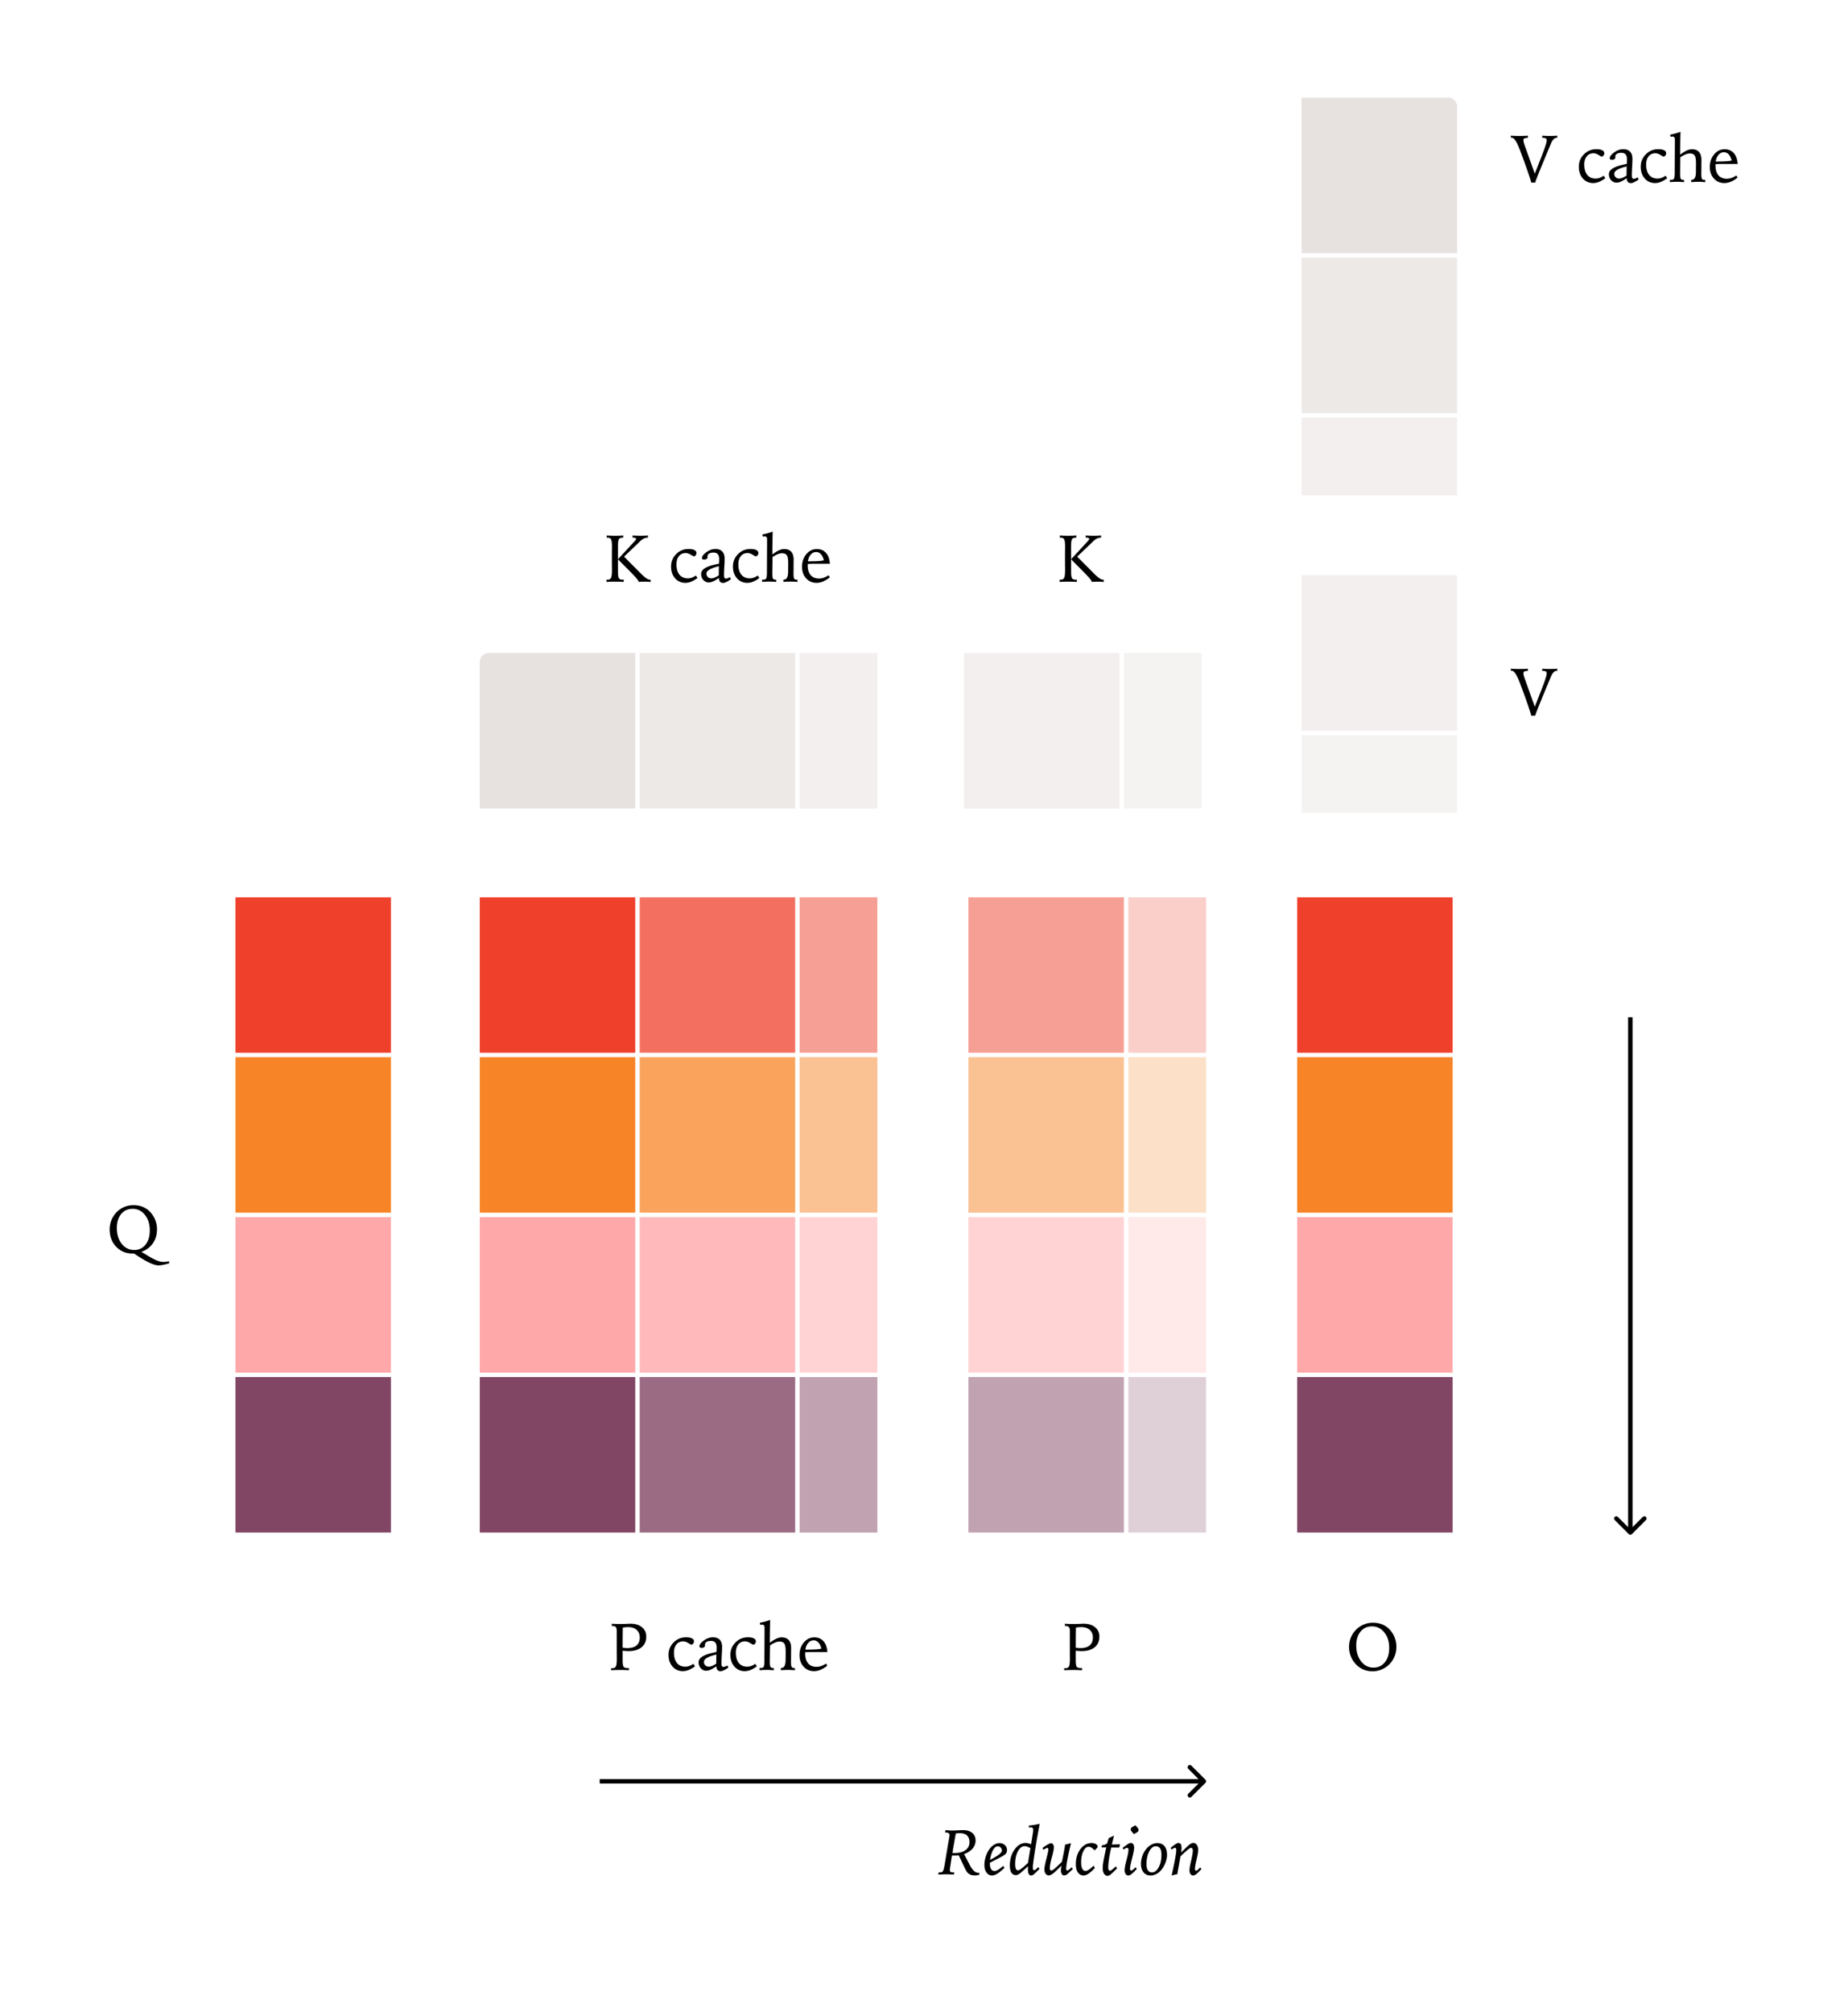 <svg xmlns="http://www.w3.org/2000/svg" width="416" height="453" fill="none" viewBox="0 0 416 453"><path fill="#f5f5f5" d="M0 0h416v453H0z"/><path fill="#fff" d="M0 0h416v453H0z"/><path fill="#000" d="m31.83 281.817 1.677 1.011q1.23.725 1.955.988.726.271 1.377.271.213 0 .498-.036.285-.037.689-.117l.088.454q-1.04.292-1.546.381a5 5 0 0 1-.886.095q-1.56 0-5.215-2.476l-.3-.205q-.051 0-.161.007-.103.008-.154.008-2.242 0-3.706-1.538-1.458-1.539-1.457-3.882 0-1.172.432-2.197a5.55 5.55 0 0 1 1.267-1.824 5.1 5.1 0 0 1 1.67-1.077 5.2 5.2 0 0 1 1.955-.373q1.1 0 1.97.322a4.7 4.7 0 0 1 1.59.981 5.6 5.6 0 0 1 1.31 1.875q.455 1.062.455 2.249 0 1.817-.916 3.149-.915 1.334-2.592 1.934m1.89-4.827q0-2.131-1.1-3.493-1.098-1.37-2.768-1.37-1.605 0-2.578 1.172-.967 1.172-.967 3.135 0 2.204 1.106 3.588 1.106 1.377 2.813 1.377 1.567 0 2.526-1.201.967-1.208.967-3.208"/><path fill="#000" d="M142.401 120.548q.47.03.931.044.46.015.9.015.315 0 .726-.015.41-.014.9-.044v.491h-.066q-.834 0-1.604.725l-.073.073-3.633 3.479 3.348 3.362.373.374q1.414 1.45 2.073 1.45h.124a.4.4 0 0 0 .066-.015l.008.513q-.117-.007-.315-.015a22 22 0 0 0-1.04-.044q-.279 0-.638.015-.35.014-.754.044a.1.1 0 0 0 .007-.029.1.1 0 0 0 .008-.044q0-.381-2.337-2.703a272 272 0 0 1-2.3-2.322l2.82-3.047q.191-.212.52-.556.74-.798.74-.945a.245.245 0 0 0-.146-.234q-.14-.081-.455-.081h-.183zm-5.83 0a34 34 0 0 0 1.861.059q.453 0 .922-.015t.953-.044v.491h-.096q-.658 0-.886.33-.22.329-.22 1.699v5.354q0 1.435.213 1.758.212.322.849.322.037 0 .118-.007.08-.008.124-.008V131a42 42 0 0 0-1.977-.059q-.338 0-.828.015t-1.077.044v-.505q.044 0 .096.007h.139q.578 0 .783-.403.213-.41.213-1.816 0-.19-.008-.718a83 83 0 0 1-.007-.857v-1.948q0-.366.007-.93.008-.572.008-.777 0-1.267-.213-1.64-.205-.374-.783-.374-.022 0-.088.007a1 1 0 0 1-.103.008zm20.076 9.009.366.557a6 6 0 0 1-1.399.82 3.5 3.5 0 0 1-1.303.278q-1.436 0-2.344-1.025-.908-1.032-.908-2.637 0-1.663 1.149-2.812 1.15-1.15 2.806-1.15.849 0 1.311.242.46.234.461.659a.8.8 0 0 1-.19.534q-.183.22-.425.22-.081 0-.681-.366-.594-.374-1.136-.374-.951 0-1.516.689-.556.681-.556 1.86 0 1.486.674 2.322.68.828 1.882.828.447 0 .886-.154.447-.154.923-.491m7.676.381.205.461a6.3 6.3 0 0 1-1.004.608q-.453.22-.732.22-.47 0-.703-.271-.234-.278-.256-.835-.8.535-1.326.769-.528.228-.945.227-.74 0-1.238-.556-.498-.558-.498-1.363 0-1.37 2.952-2.065.696-.161 1.084-.257 0-.124.007-.358.022-.484.022-.63 0-.762-.315-1.121-.315-.366-.959-.366-.63 0-.996.234-.36.227-.359.623 0 .036.007.102l.007.088q0 .228-.219.381a.93.93 0 0 1-.528.147q-.263 0-.388-.088-.124-.088-.124-.271 0-.586.988-1.304.99-.725 2.044-.725 1.018 0 1.545.564.528.557.528 1.64 0 .587-.074 1.802a37 37 0 0 0-.066 1.846q0 .476.103.644.11.17.381.169a1 1 0 0 0 .3-.066q.19-.074.557-.249m-2.498-2.476-.417.11q-2.38.653-2.381 1.538 0 .484.308.791.308.301.813.301.308 0 .71-.161.403-.162.938-.513zm8.753 2.095.366.557a6 6 0 0 1-1.399.82 3.5 3.5 0 0 1-1.304.278q-1.435 0-2.344-1.025-.908-1.032-.908-2.637 0-1.663 1.15-2.812 1.15-1.15 2.805-1.15.85 0 1.311.242.462.234.462.659a.8.8 0 0 1-.191.534q-.183.22-.424.22-.08 0-.682-.366-.593-.374-1.135-.374-.952 0-1.516.689-.557.681-.557 1.86 0 1.486.674 2.322.681.828 1.883.828.446 0 .886-.154.447-.154.923-.491m3.361-9.88q-.029 1.23-.051 2.512-.021 1.281-.029 2.629.82-.623 1.465-.915.644-.3 1.172-.3 1.076 0 1.618.607.542.609.542 1.824l-.007.645q-.007.637-.007 1.274 0 .272-.008.681-.007.403-.007.55 0 .82.146 1.069.147.249.557.249l.081-.007a1 1 0 0 1 .102-.008V131a54 54 0 0 0-1.003-.059q-.337-.014-.557-.014-.351 0-.762.022-.402.014-.842.051l-.007-.513h.11q.937 0 .959-1.714v-.146l.015-1.575v-.3q0-1.333-.315-1.765-.315-.44-1.084-.44-.418 0-.93.205a7.4 7.4 0 0 0-1.194.652l-.037 2.608q0 .219-.007.564-.007.344-.007.476 0 .907.146 1.179.147.271.564.271.03 0 .088-.007a1 1 0 0 1 .102-.008V131a20 20 0 0 0-.871-.051 13 13 0 0 0-1.362-.008q-.373.015-.975.052v-.506q.044 0 .125.008.081.007.117.007.505 0 .681-.264.176-.27.176-1.56v-.542l.029-5.508v-1.259q0-.316-.139-.469-.132-.162-.403-.161-.102 0-.337.044a.4.4 0 0 1-.08.014l-.11-.476q.6-.117 1.179-.271.58-.161 1.157-.373m12.876 7.229h-3.574q-.417 0-.769.014-.35.015-.652.044v.271q0 1.435.659 2.22.667.783 1.875.783.535 0 1.055-.176a5.3 5.3 0 0 0 1.106-.563l.286.468a6.1 6.1 0 0 1-1.509.93q-.747.315-1.48.315-1.42 0-2.343-1.01-.923-1.018-.923-2.608 0-1.692.967-2.842.966-1.149 2.358-1.149 1.296 0 2.066.864.768.864.878 2.439m-1.355-.769q-.219-.901-.666-1.377-.447-.483-1.069-.484-.703 0-1.209.564-.498.564-.652 1.524 1.45 0 2.278-.052.835-.05 1.318-.175"/><path fill="#000" d="M244.401 120.548q.47.03.931.044.46.015.9.015.315 0 .726-.015.41-.014.9-.044v.491h-.066q-.834 0-1.604.725l-.073.073-3.633 3.479 3.348 3.362.373.374q1.414 1.45 2.073 1.45h.124a.4.4 0 0 0 .066-.015l.008.513q-.117-.007-.315-.015a22 22 0 0 0-1.04-.044q-.279 0-.638.015-.35.014-.754.044a.1.1 0 0 0 .007-.029.1.1 0 0 0 .008-.044q0-.381-2.337-2.703a272 272 0 0 1-2.3-2.322l2.82-3.047q.191-.212.52-.556.74-.798.74-.945a.245.245 0 0 0-.146-.234q-.14-.081-.455-.081h-.183zm-5.83 0a34 34 0 0 0 1.861.059q.453 0 .922-.015t.953-.044v.491h-.096q-.658 0-.886.33-.22.329-.22 1.699v5.354q0 1.435.213 1.758.212.322.849.322.037 0 .118-.007.08-.008.124-.008V131a42 42 0 0 0-1.977-.059q-.338 0-.828.015t-1.077.044v-.505q.044 0 .096.007h.139q.578 0 .783-.403.213-.41.213-1.816 0-.19-.008-.718a83 83 0 0 1-.007-.857v-1.948q0-.366.007-.93.008-.572.008-.777 0-1.267-.213-1.64-.205-.374-.783-.374-.022 0-.088.007a1 1 0 0 1-.103.008z"/><path fill="#000" d="M140.164 370.932q.308.043.557.066.249.022.49.022 1.377 0 2.088-.608.718-.616.718-1.795 0-1.062-.704-1.692-.702-.63-1.904-.63-.33 0-.63.03a6 6 0 0 0-.578.073q-.023.989-.03 1.999-.007 1.003-.007 2.535m-2.607 4.592.11.015h.175q.587 0 .791-.396.213-.403.213-1.78 0-.204-.008-.754a67 67 0 0 1-.007-.886v-4.585q0-.63-.227-.865t-.828-.234h-.058v-.513q.498.037.989.052.498.014.981.014.542 0 1.289-.029.755-.037.974-.037 1.605 0 2.564.799.959.798.959 2.102 0 1.545-1.055 2.409-1.047.858-2.966.857-.19 0-.52-.022a22 22 0 0 1-.769-.066v2.205q0 1.128.227 1.421.234.285.93.286l.074-.008.087-.007q.037 0 .052.007.022 0 .036.008l.008.483a38 38 0 0 0-2.146-.059q-.257 0-.755.015-.49.014-1.12.044zm18.523-.967.366.557a6 6 0 0 1-1.399.82 3.5 3.5 0 0 1-1.304.278q-1.435 0-2.344-1.025-.908-1.032-.908-2.637 0-1.662 1.15-2.812t2.805-1.15q.85 0 1.311.242.462.234.462.659a.8.8 0 0 1-.191.534q-.183.22-.424.22-.08 0-.682-.366-.593-.374-1.135-.374-.952 0-1.516.689-.557.681-.557 1.86 0 1.486.674 2.322.681.828 1.883.828.446 0 .886-.154.446-.154.923-.491m7.675.381.205.461a6.3 6.3 0 0 1-1.003.608q-.454.22-.732.22-.469 0-.704-.271-.234-.278-.256-.835-.798.535-1.326.769-.527.227-.944.227-.74 0-1.238-.556-.498-.558-.498-1.363 0-1.37 2.951-2.065a86 86 0 0 0 1.084-.257q0-.124.008-.358.022-.484.022-.63 0-.762-.315-1.121-.315-.366-.96-.366-.63 0-.996.234-.359.227-.359.623 0 .036.008.102l.007.088q0 .228-.22.381a.9.9 0 0 1-.527.147q-.264 0-.388-.088-.125-.088-.125-.271 0-.586.989-1.304.988-.725 2.043-.725 1.018 0 1.546.564.527.557.527 1.64 0 .587-.073 1.802a37 37 0 0 0-.066 1.846q0 .476.103.644.11.17.38.169a1 1 0 0 0 .301-.066q.19-.073.556-.249m-2.497-2.476-.418.11q-2.38.653-2.38 1.538 0 .484.308.791.308.301.813.301.307 0 .71-.161.403-.162.938-.513zm8.752 2.095.366.557a6 6 0 0 1-1.398.82 3.5 3.5 0 0 1-1.304.278q-1.435 0-2.344-1.025-.908-1.032-.908-2.637 0-1.662 1.15-2.812t2.805-1.15q.849 0 1.311.242.462.234.461.659a.8.8 0 0 1-.19.534q-.183.22-.425.22-.081 0-.681-.366-.593-.374-1.135-.374-.952 0-1.516.689-.557.681-.557 1.86 0 1.486.674 2.322.68.828 1.882.828.447 0 .886-.154.447-.154.923-.491m3.362-9.88q-.03 1.23-.051 2.512a201 201 0 0 0-.029 2.629q.82-.623 1.464-.915.645-.3 1.172-.3 1.077 0 1.619.607.542.609.542 1.824l-.007.645q-.008.637-.008 1.274 0 .272-.007.681-.007.403-.007.55 0 .82.146 1.069t.557.249l.08-.007a1 1 0 0 1 .103-.008V376a54 54 0 0 0-1.004-.059q-.337-.014-.556-.014-.352 0-.762.022-.403.014-.842.051l-.008-.513h.11q.937 0 .96-1.714v-.146l.014-1.575v-.3q0-1.333-.315-1.765-.315-.44-1.084-.44-.417 0-.93.205a7.4 7.4 0 0 0-1.194.652l-.036 2.608q0 .219-.007.564-.008.344-.008.476 0 .908.147 1.179.145.271.564.271l.088-.007a1 1 0 0 1 .102-.008V376a20 20 0 0 0-.872-.051 13 13 0 0 0-1.362-.008q-.374.015-.974.052v-.506q.044 0 .125.008.08.007.117.007.505 0 .681-.264.176-.27.176-1.56v-.542l.029-5.508v-1.259q0-.316-.139-.469-.132-.162-.403-.161-.103 0-.337.044l-.08.014-.11-.476q.6-.117 1.179-.271.578-.161 1.157-.373m12.876 7.229h-3.574q-.417 0-.769.014t-.652.044v.271q0 1.435.659 2.22.666.783 1.875.783.535 0 1.055-.176.52-.183 1.106-.563l.285.468a6.1 6.1 0 0 1-1.508.93 3.8 3.8 0 0 1-1.48.315q-1.42 0-2.344-1.01-.922-1.018-.922-2.608 0-1.692.966-2.842.967-1.149 2.359-1.149 1.296 0 2.065.864.77.864.879 2.439m-1.355-.769q-.22-.901-.666-1.377-.447-.484-1.07-.484-.703 0-1.208.564-.498.564-.652 1.524 1.45 0 2.278-.052.834-.05 1.318-.175"/><path fill="#000" d="M242.164 370.932q.308.043.557.066.249.022.49.022 1.377 0 2.088-.608.718-.616.718-1.795 0-1.062-.704-1.692-.702-.63-1.904-.63-.33 0-.63.03a6 6 0 0 0-.578.073q-.023.989-.03 1.999-.007 1.003-.007 2.535m-2.607 4.592.11.015h.175q.587 0 .791-.396.213-.403.213-1.78 0-.204-.008-.754a67 67 0 0 1-.007-.886v-4.585q0-.63-.227-.865t-.828-.234h-.058v-.513q.498.037.989.052.498.014.981.014.542 0 1.289-.029.755-.037.974-.037 1.605 0 2.564.799.959.798.959 2.102 0 1.545-1.055 2.409-1.047.858-2.966.857-.19 0-.52-.022a22 22 0 0 1-.769-.066v2.205q0 1.128.227 1.421.234.285.93.286l.074-.008.087-.007q.037 0 .052.007.022 0 .036.008l.008.483a38 38 0 0 0-2.146-.059q-.257 0-.755.015-.49.014-1.12.044z"/><path fill="#000" d="M312.719 370.99q0-2.131-1.098-3.493-1.1-1.37-2.769-1.37-1.604 0-2.578 1.172-.967 1.172-.967 3.135 0 2.183 1.099 3.581 1.105 1.4 2.761 1.399 1.596 0 2.571-1.201.981-1.209.981-3.223m-3.706-5.683q1.113 0 1.985.322.88.315 1.589.981.85.806 1.297 1.868.454 1.062.454 2.256 0 1.215-.476 2.3a5.4 5.4 0 0 1-1.355 1.867q-.704.63-1.641.989a5.2 5.2 0 0 1-1.867.352 5.3 5.3 0 0 1-2.161-.432 5 5 0 0 1-1.736-1.282 5.6 5.6 0 0 1-1.055-1.743 5.8 5.8 0 0 1-.359-2.036q0-1.158.433-2.183a5.3 5.3 0 0 1 1.267-1.809 5.3 5.3 0 0 1 1.684-1.077 5.2 5.2 0 0 1 1.941-.373"/><path fill="#000" d="M340.103 150.548a39 39 0 0 0 1.904.059q.469 0 .952-.015a32 32 0 0 0 1.003-.044l-.007.462q-.616.051-.82.161-.198.11-.198.381 0 .204.073.52.081.307.279.857l2.204 6.167q1.766-4.431 2.219-5.742.462-1.319.462-1.729 0-.337-.183-.461-.176-.125-.821-.154v-.462a24 24 0 0 0 1.707.059q.351 0 .784-.015.432-.014.901-.044v.462h-.11q-.806 0-1.37 1.421a9 9 0 0 1-.205.498 554 554 0 0 0-2.659 6.452q-.593 1.494-.622 1.736h-.901q0-.175-.681-2.19a135 135 0 0 0-1.648-4.563l-.191-.52q-1.062-2.849-1.875-2.849a1 1 0 0 0-.117.007l-.08.008z"/><path fill="#000" d="M340.103 30.548q.548.03 1.04.044a29 29 0 0 0 1.816 0q.491-.014 1.003-.044l-.007.462q-.616.051-.82.16-.198.11-.198.382 0 .205.073.52.081.307.279.857l2.204 6.167q1.766-4.431 2.219-5.742.462-1.32.462-1.729 0-.337-.183-.461-.176-.125-.821-.154v-.462a27 27 0 0 0 1.707.059q.351 0 .784-.015.432-.014.901-.044v.462h-.11q-.806 0-1.37 1.42a9 9 0 0 1-.205.499 557 557 0 0 0-2.659 6.452q-.593 1.494-.622 1.736h-.901q0-.175-.681-2.19a136 136 0 0 0-1.648-4.563l-.191-.52q-1.062-2.85-1.875-2.849a1 1 0 0 0-.117.007l-.08.008zm20.896 9.01.366.556q-.71.542-1.399.82a3.5 3.5 0 0 1-1.304.278q-1.435 0-2.344-1.025-.908-1.032-.908-2.637 0-1.663 1.15-2.812 1.15-1.15 2.805-1.15.85 0 1.311.242.462.234.462.659a.8.8 0 0 1-.191.534q-.183.22-.425.22-.08 0-.681-.366-.593-.375-1.135-.374-.952 0-1.516.689-.557.681-.557 1.86 0 1.487.674 2.322.681.828 1.882.828.447 0 .887-.154.447-.154.923-.49m7.675.38.205.461q-.549.396-1.003.608-.454.22-.732.22-.469 0-.704-.27-.234-.28-.256-.836-.798.534-1.326.77-.527.226-.944.226-.74 0-1.238-.556-.498-.557-.498-1.363 0-1.37 2.951-2.065.697-.161 1.084-.257 0-.123.008-.358.022-.484.022-.63 0-.763-.315-1.12-.315-.367-.96-.367-.63 0-.996.234-.359.228-.359.623a1 1 0 0 0 .008.102q.007.06.007.088 0 .228-.22.381a.93.93 0 0 1-.527.147q-.264 0-.388-.088-.125-.089-.125-.271 0-.585.989-1.304.988-.725 2.043-.725 1.018 0 1.546.564.527.556.527 1.64 0 .587-.073 1.802-.066 1.216-.066 1.846 0 .476.103.645.11.168.38.168a1 1 0 0 0 .301-.066 8 8 0 0 0 .556-.249m-2.497-2.476-.418.11q-2.38.652-2.38 1.538 0 .484.308.791.308.3.813.3.307 0 .71-.16.403-.162.937-.513zm8.752 2.095.366.557q-.71.542-1.399.82a3.5 3.5 0 0 1-1.303.278q-1.436 0-2.344-1.025-.908-1.032-.908-2.637 0-1.663 1.15-2.812 1.149-1.15 2.805-1.15.849 0 1.311.242.462.234.461.659a.8.8 0 0 1-.19.534q-.183.22-.425.22-.081 0-.681-.366-.594-.375-1.135-.374-.952 0-1.516.689-.557.681-.557 1.86 0 1.487.674 2.322.68.828 1.882.828.447 0 .886-.154.447-.154.923-.49m3.362-9.88a314 314 0 0 0-.081 5.141q.821-.623 1.465-.915.645-.3 1.172-.3 1.077 0 1.619.607.542.609.542 1.824l-.008.645q-.007.637-.007 1.274 0 .27-.007.681-.007.403-.007.55 0 .82.146 1.069.147.249.557.249l.08-.007a1 1 0 0 1 .103-.008V41a49 49 0 0 0-1.004-.059 13 13 0 0 0-.556-.014q-.353 0-.762.022-.403.015-.842.051l-.008-.513h.11q.938 0 .96-1.714v-.146l.014-1.575v-.3q0-1.333-.315-1.765-.315-.44-1.084-.44-.417 0-.93.205a7.4 7.4 0 0 0-1.194.652l-.036 2.608q0 .219-.008.564-.007.344-.007.476 0 .907.147 1.179.145.27.564.271l.087-.007q.066-.008.103-.008V41a20 20 0 0 0-.872-.051 13 13 0 0 0-1.362-.008q-.374.015-.974.052v-.506q.044 0 .125.008.08.007.117.007.506 0 .681-.264.176-.27.176-1.56v-.542l.029-5.508v-1.26q0-.315-.139-.468-.132-.16-.403-.161-.102 0-.337.044a.4.4 0 0 1-.081.014l-.109-.476q.6-.117 1.179-.27.579-.162 1.157-.374m12.876 7.229h-3.574q-.418 0-.769.014t-.652.044v.271q0 1.436.659 2.22.666.783 1.875.783.534 0 1.055-.175.52-.184 1.106-.565l.285.47q-.755.615-1.508.93a3.8 3.8 0 0 1-1.48.314q-1.42 0-2.344-1.01-.923-1.019-.923-2.608 0-1.692.967-2.842t2.359-1.15q1.296 0 2.065.865.77.864.879 2.439m-1.355-.77q-.22-.9-.666-1.376-.447-.484-1.07-.484-.703 0-1.208.564-.498.564-.652 1.524 1.45 0 2.278-.051.834-.052 1.318-.176"/><g clip-path="url(#clip0_249_8276)"><path fill="#ef402c" d="M108 202h35v35h-35z"/><path fill="#ef402c" d="M144 202h35v35h-35z" opacity=".75"/><path fill="#ef402c" d="M180 202h17.5v35H180z" opacity=".5"/><path fill="#f78427" d="M108 238h35v35h-35z"/><path fill="#f78427" d="M144 238h35v35h-35z" opacity=".75"/><path fill="#f78427" d="M180 238h17.5v35H180z" opacity=".5"/><path fill="#ffa8aa" d="M108 274h35v35h-35z"/><path fill="#ffa8aa" d="M144 274h35v35h-35z" opacity=".8"/><path fill="#ffa8aa" d="M180 274h17.5v35H180z" opacity=".5"/><path fill="#824665" d="M108 310h35v35h-35z"/><path fill="#824665" d="M144 310h35v35h-35z" opacity=".8"/><path fill="#824665" d="M180 310h17.5v35H180z" opacity=".5"/></g><path fill="#ef402c" d="M218 202h35v35h-35z" opacity=".5"/><path fill="#f78427" d="M218 238h35v35h-35z" opacity=".5"/><path fill="#ffa8aa" d="M218 274h35v35h-35z" opacity=".5"/><path fill="#824665" d="M218 310h35v35h-35z" opacity=".5"/><path fill="#ef402c" d="M254 202h17.5v35H254z" opacity=".25"/><path fill="#f78427" d="M254 238h17.5v35H254z" opacity=".25"/><path fill="#824665" d="M254 310h17.5v35H254z" opacity=".25"/><path fill="#ffa8aa" d="M254 274h17.5v35H254z" opacity=".25"/><path fill="#e7e1df" d="M108 149a2 2 0 0 1 2-2h33v35h-35z"/><path fill="#e7e1df" d="M144 147h35v35h-35z" opacity=".75"/><path fill="#e7e1df" d="M180 147h17.5v35H180z" opacity=".5"/><path fill="#e7e1df" d="M217 147h35v35h-35z" opacity=".5"/><path fill="#e7e1df" d="M253 147h17.5v35H253z" opacity=".4"/><path fill="#ef402c" d="M53 202h35v35H53z"/><path fill="#f78427" d="M53 238h35v35H53z"/><path fill="#ffa8aa" d="M53 274h35v35H53z"/><path fill="#824665" d="M53 310h35v35H53z"/><path fill="#ef402c" d="M292 202h35v35h-35z"/><path fill="#f78427" d="M292 238h35v35h-35z"/><path fill="#ffa8aa" d="M292 274h35v35h-35z"/><path fill="#824665" d="M292 310h35v35h-35z"/><path fill="#e7e1df" d="M328 129.5v35h-35v-35z" opacity=".5"/><path fill="#e7e1df" d="M328 165.5V183h-35v-17.5z" opacity=".4"/><path fill="#e7e1df" d="M326 22a2 2 0 0 1 2 2v33h-35V22z"/><path fill="#e7e1df" d="M328 58v35h-35V58z" opacity=".75"/><path fill="#e7e1df" d="M328 94v17.5h-35V94z" opacity=".5"/><path fill="#000" d="M366.646 345.354a.5.5 0 0 0 .708 0l3.182-3.182a.502.502 0 0 0-.708-.708L367 344.293l-2.828-2.829a.502.502 0 0 0-.708.708zM367 229h-.5v116h1V229z"/><path fill="#000" d="M214.398 417.137q.096.014.198.014h.308q1.553 0 2.439-.651.893-.653.893-1.773 0-1.004-.549-1.523-.549-.52-1.597-.52a7 7 0 0 0-.402.014q-.236.015-.528.044l-.491 2.747q-.175 1.033-.271 1.648m-3.09 4.38h.285q.455 0 .645-.257.198-.264.403-1.45l1.062-6.328q.021-.11.036-.205.015-.096.015-.154 0-.3-.205-.439-.198-.147-.608-.147h-.198l.095-.542q.462.043.843.066.38.022.688.022.477 0 1.267-.044.799-.044 1.114-.044 1.347 0 2.102.623.76.615.761 1.699 0 1.032-.659 1.816-.659.777-1.933 1.26l1.113 2.117q.043.094.139.285.93 1.817 1.985 1.817.036 0 .11-.008.08-.007.117-.007l-.088.491a8 8 0 0 1-.564.08q-.227.03-.395.03-.667 0-1.136-.242a1.96 1.96 0 0 1-.769-.754q-.212-.345-.791-1.575-.571-1.23-.923-1.948-.234.022-.476.036-.234.008-.483.008a8 8 0 0 1-.286-.008 7 7 0 0 0-.285-.007l-.418 2.761-.037.271a4 4 0 0 0-.007.183q0 .36.154.476.161.118.666.118h.169l-.095.483a45 45 0 0 1-.681-.029q-.858-.03-1.099-.03-.374 0-1.318.044-.257.008-.411.015zm11.55-2.82.073-.037q2.608-1.334 2.608-2.058a.93.93 0 0 0-.279-.674.88.88 0 0 0-.652-.285q-.578 0-1.04.798-.46.798-.71 2.256m2.204-.506-2.241 1.158v.073q0 .871.271 1.326.279.454.799.454.307 0 .769-.271.468-.279 1.194-.894l.256.462q-1.047.966-1.67 1.34-.615.373-1.121.373-.768 0-1.245-.666-.476-.666-.476-1.751 0-.768.249-1.648.257-.885.659-1.545.506-.806 1.158-1.245t1.347-.44q.71 0 1.187.455.483.446.483 1.091 0 .52-.293.864-.285.337-1.326.864m6.343 1.187.55-3.318a4 4 0 0 0-.718-.337 1.8 1.8 0 0 0-.586-.11q-.901 0-1.516 1.158-.615 1.149-.615 2.871 0 .695.161 1.054.168.36.49.359.22 0 .813-.447.601-.446 1.421-1.23m.015.747-1.245 1.128q-.549.498-.879.688-.323.19-.608.191-.659 0-1.011-.557-.351-.564-.351-1.618 0-2.08 1.047-3.575 1.054-1.494 2.505-1.494.293 0 .593.081.308.074.637.219l.418-2.651q.022-.153.029-.308.015-.16.015-.322 0-.292-.117-.403-.118-.11-.432-.109-.096 0-.198.007a3 3 0 0 0-.213.007l-.029-.432q.608-.059 1.223-.161.623-.102 1.253-.249-.681 3.515-1.121 6.35-.44 2.828-.439 3.435 0 .374.065.527a.245.245 0 0 0 .235.147.4.4 0 0 0 .205-.073 2 2 0 0 0 .308-.242l.446-.403.242.418-.842.827q-.44.425-.637.542a.75.75 0 0 1-.381.117q-.389 0-.572-.366-.175-.366-.175-1.135a5 5 0 0 1 .029-.586m10.071.645-1.011.944a2 2 0 0 1-.491.374.95.95 0 0 1-.439.11q-.33 0-.535-.315-.198-.323-.198-.857 0-.155.022-.366.03-.22.11-.681-1.355 1.384-1.919 1.801t-.959.418q-.418 0-.696-.388t-.278-.997q0-.512.439-2.307.11-.425.161-.644.154-.608.227-.974.074-.374.074-.557a.35.35 0 0 0-.074-.234.22.22 0 0 0-.183-.096q-.073 0-.285.103a10 10 0 0 0-.586.315l-.205-.403q.681-.505 1.193-.784.513-.285.725-.285a.53.53 0 0 1 .469.256q.176.257.176.711 0 .57-.454 2.211-.447 1.642-.447 2.461 0 .256.088.381.088.117.271.117.206 0 .696-.402.498-.411 1.662-1.56.279-1.319.447-2.227.176-.915.271-1.633l1.319-.315-.162.725a91 91 0 0 0-.454 1.985l-.175.937q-.132.667-.213 1.275a8 8 0 0 0-.073.857q0 .168.066.263a.2.2 0 0 0 .176.095q.102 0 .38-.197.279-.198.638-.535zm5.302-4.593-.388.381q-.483-.49-.776-.652a1.2 1.2 0 0 0-.586-.161q-.674 0-1.172 1.004-.498.996-.498 2.46 0 .982.256 1.48.257.498.755.498.278 0 .762-.315a6.3 6.3 0 0 0 1.018-.879l.3.52q-.85.901-1.45 1.304-.601.395-1.099.395-.791 0-1.267-.688-.47-.688-.469-1.86 0-2.007 1.026-3.384 1.032-1.377 2.541-1.377.55 0 .938.234.395.234.395.535a.5.5 0 0 1-.066.234 1 1 0 0 1-.22.271m3.999-2.937q-.139.49-.388 1.538-.073.308-.11.454.433 0 .879-.007.454-.015.952-.037l-.175.733a12 12 0 0 0-.44-.007h-1.362q-.344 1.508-.513 2.636-.16 1.128-.161 1.89 0 .322.103.505.11.183.3.183.147 0 .461-.234t.857-.754l.257.468q-1.055 1.084-1.451 1.385-.395.293-.666.293-.506 0-.806-.476-.3-.477-.3-1.297 0-.534.168-1.531.169-1.003.638-3.105-.117 0-.308.007l-.249.008h-.505l.088-.491q.336-.015.615-.117.286-.103.571-.323.066-.263.147-.549.087-.293.197-.615zm4.842 7.097.256.433q-.9.93-1.252 1.186t-.623.256a.73.73 0 0 1-.622-.322q-.235-.33-.235-.879 0-.688.432-2.3.44-1.611.44-2.321 0-.183-.088-.293a.28.28 0 0 0-.227-.11.75.75 0 0 0-.308.095 4 4 0 0 0-.476.293l-.22-.388.975-.711q.278-.204.483-.293a.9.9 0 0 1 .388-.095q.344 0 .542.286.205.278.205.769 0 .534-.381 2.095l-.131.527a33 33 0 0 0-.315 1.37q-.103.541-.103.747 0 .183.081.3a.24.24 0 0 0 .205.117q.117 0 .307-.146.19-.147.667-.616m-.059-9.441.418.469q.175.183.241.33a.6.6 0 0 1 .074.285.47.47 0 0 1-.11.293 1.1 1.1 0 0 1-.308.264l-.644.359-.469-.557a1.4 1.4 0 0 1-.191-.285.6.6 0 0 1-.044-.227q0-.169.088-.293a.9.9 0 0 1 .301-.257zm4.592 4.732q-.849 0-1.464 1.164-.616 1.165-.616 2.872 0 .9.308 1.377.315.476.908.476.894 0 1.516-1.143.63-1.15.63-2.812 0-.99-.315-1.458-.315-.476-.967-.476m.315-.711q1.092 0 1.656.682.571.674.571 1.977 0 .747-.293 1.597a5.8 5.8 0 0 1-.791 1.523q-.534.733-1.216 1.128a2.8 2.8 0 0 1-1.421.388q-.98 0-1.567-.71-.579-.71-.579-1.904 0-.886.286-1.729.286-.842.82-1.523a4 4 0 0 1 1.194-1.055q.674-.374 1.34-.374m5.406 2.103 1.186-1.158q.623-.593.938-.783.322-.19.608-.191.483 0 .783.425.308.425.308 1.121 0 .71-.359 2.197-.359 1.479-.359 2.109 0 .19.073.293.073.096.213.095a.36.36 0 0 0 .161-.051 1 1 0 0 0 .198-.154l.556-.542.257.389-.799.813q-.285.293-.571.461-.278.168-.491.168a.72.72 0 0 1-.6-.315q-.227-.321-.227-.842 0-.623.373-2.19.374-1.575.374-2.292a.7.7 0 0 0-.117-.432.34.34 0 0 0-.301-.169q-.286 0-1.75 1.355-.389.358-.608.564l-.462 2.578-.043.22q-.154.783-.184 1.201l-1.303.322q.483-2.101.761-3.654.286-1.553.286-2.037 0-.292-.066-.417a.22.22 0 0 0-.212-.132q-.089 0-.293.103a6 6 0 0 0-.506.3l-.197-.388.234-.191q1.128-.908 1.509-.908.366 0 .542.279.176.27.176.849 0 .205-.022.462-.022.255-.066.542"/><path fill="#000" d="M271.354 401.354a.5.5 0 0 0 0-.708l-3.182-3.182a.502.502 0 0 0-.708.708l2.829 2.828-2.829 2.828a.502.502 0 0 0 .708.708zM135 401v.5h136v-1H135z"/><defs><clipPath id="clip0_249_8276"><path fill="#fff" d="M108 202h89.5v143H108z"/></clipPath></defs></svg>